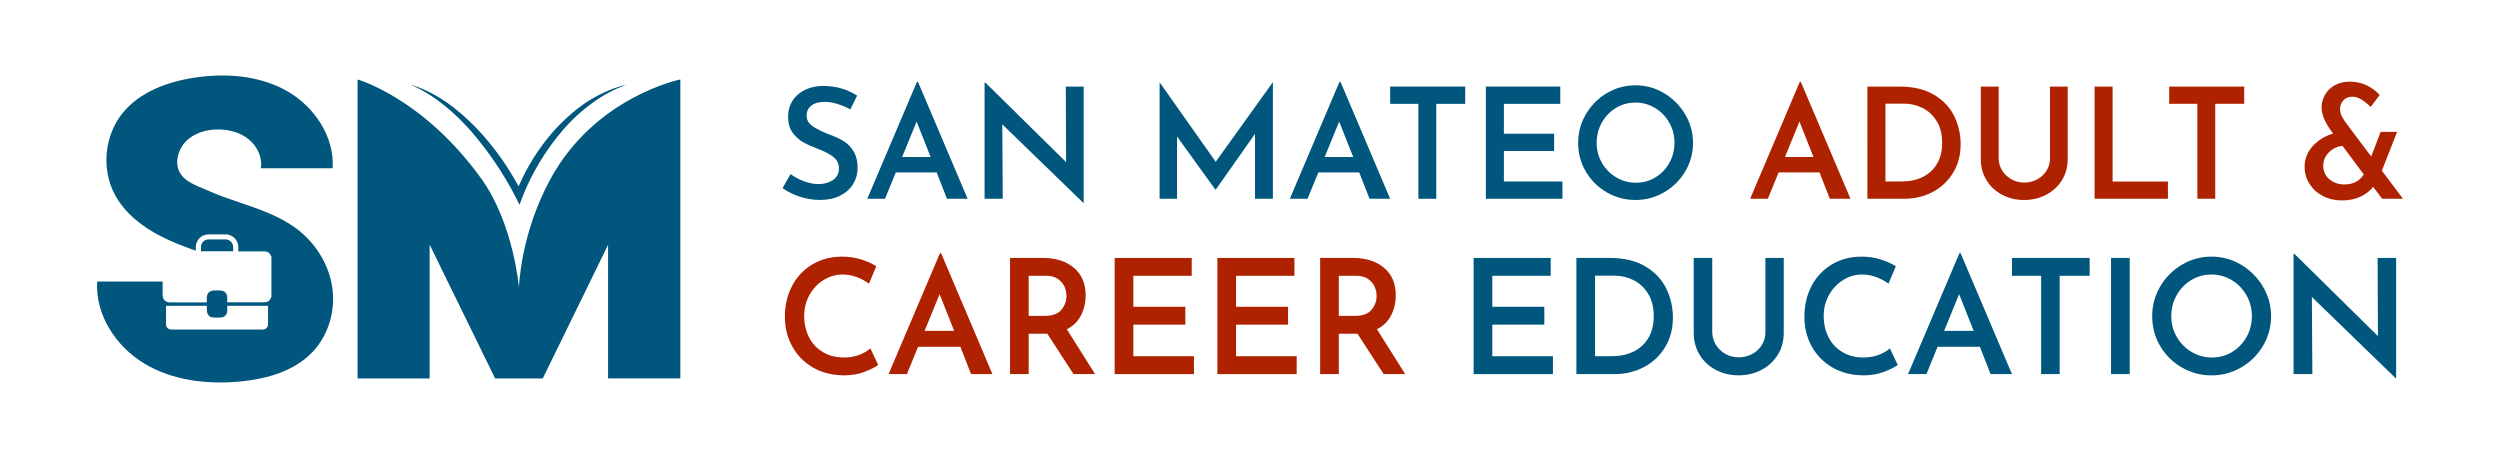 <?xml version="1.0" encoding="UTF-8"?> <!-- Generator: Adobe Illustrator 24.0.3, SVG Export Plug-In . SVG Version: 6.00 Build 0) --> <svg xmlns="http://www.w3.org/2000/svg" xmlns:xlink="http://www.w3.org/1999/xlink" version="1.1" id="Layer_1" x="0px" y="0px" viewBox="0 0 972 178" style="enable-background:new 0 0 972 178;" xml:space="preserve"> <style type="text/css"> .st0{fill:#00567D;} .st1{fill:#AF2200;} </style> <g> <g> <path class="st0" d="M213.95,69.71c-11.67,21.46-12.18,42.06-12.18,42.06s-2.09-24.75-14.47-42.06 c-22.57-31.56-48.28-38.81-48.28-38.81v116.24h28.02v-27.14V95.11l25.47,52.03h18.52l25.39-51.95v24.8v27.14h28.1V30.89 C264.52,30.89,231.44,37.53,213.95,69.71z"></path> <path class="st0" d="M183.51,51.42c3.26,3.86,6.39,7.84,9.18,12.06c2.81,4.18,5.48,8.55,7.7,13l1.58,3.16l1.26-3.31 c1.76-4.62,4.15-9.2,6.75-13.51c2.6-4.35,5.61-8.45,8.9-12.29c3.3-3.84,7.03-7.34,11.16-10.29c4.06-3.08,8.63-5.44,13.42-7.33 c-5.01,1.23-9.82,3.36-14.27,6.09c-4.42,2.77-8.44,6.18-12.06,9.95c-3.67,3.74-6.8,7.96-9.63,12.35 c-2.24,3.56-4.15,7.26-5.87,11.13c-2.02-3.65-4.17-7.18-6.54-10.58c-3-4.21-6.22-8.29-9.83-12.01c-3.6-3.72-7.49-7.18-11.73-10.15 c-4.3-2.87-8.91-5.33-13.85-6.77c4.68,2.09,9.03,4.76,12.95,7.98C176.59,44.03,180.2,47.59,183.51,51.42z"></path> <path class="st0" d="M90.65,95.89c-0.11-1.59-1.38-2.79-2.97-2.8c-2.2-0.02-4.4-0.01-6.6,0c-1.47,0.01-2.69,1.03-2.9,2.48 c-0.1,0.68-0.02,1.39-0.02,2.12c4.15,0,8.31,0,12.49,0C90.65,97.07,90.69,96.48,90.65,95.89z"></path> <path class="st0" d="M115.31,88.93c-6.81-5.11-15.01-7.76-22.96-10.48c-3.95-1.35-7.9-2.72-11.7-4.44 c-3.86-1.75-8.98-3.21-10.96-7.36c-1.81-3.78-0.28-8.65,2.41-11.51c3.23-3.44,8.17-4.86,12.88-4.81c4.22,0.04,8.54,1.21,11.8,3.9 c3.26,2.68,5.3,7.01,4.64,11.18c9.3,0,18.6,0,27.9,0c0.81-12.28-7.15-24.06-17.88-30.09c-10.73-6.03-23.71-6.97-35.88-5.12 c-10.47,1.59-21.17,5.5-27.85,13.71c-7.09,8.71-8.37,21.73-3.11,31.65c3.9,7.37,10.85,12.72,18.29,16.48 c4.27,2.15,8.73,3.84,13.24,5.45c0-0.5,0-0.98,0-1.45c0.02-2.71,2.21-4.9,4.91-4.91c2.23-0.01,4.46-0.01,6.69,0 c0.37,0,0.74,0.04,1.1,0.13c2.29,0.56,3.81,2.5,3.81,4.86c0,0.53,0,1.06,0,1.61c0.24,0,0.41,0,0.59,0c3.22,0,6.44-0.01,9.66,0 c1.09,0,1.88,0.54,2.38,1.5c0.11,0.2,0.17,0.43,0.26,0.64c0,3.2,0,6.39,0,9.59c0,1.98,0,3.96,0,5.94 c-0.02,0.03-0.05,0.06-0.07,0.1c-0.44,1.39-1.33,2.04-2.78,2.04c-0.37,0-0.74,0-1.12,0c-4.27,0-8.53,0-12.8,0 c-0.13,0-0.27-0.01-0.42-0.02c0-0.66,0.01-1.29,0-1.92c-0.02-1.32-0.88-2.44-2.19-2.6c-0.98-0.13-1.98-0.07-2.97-0.07 c-1.63-0.01-2.78,1.15-2.78,2.78c0,0.6,0,1.2,0,1.85c-0.16,0-0.28,0-0.4,0c-4.31,0-8.61,0-12.92,0c-0.4,0-0.8,0-1.2,0 c-1.38,0-2.43-1-2.59-2.33c-0.01-0.12-0.07-0.22-0.07-0.34c0-1.81,0-3.62,0-5.44c-8.48,0-16.95,0-25.43,0.01 c-0.83,12.87,7.27,25.24,18.32,31.89c11.05,6.64,24.55,8.2,37.38,6.96c10.35-1,21.1-4.05,28.2-11.65 c6.18-6.61,8.84-16.2,7.46-25.14C127.79,102.55,122.55,94.37,115.31,88.93z M104.21,119.31c0,2.24,0,4.49,0,6.73 c0,1.23-0.85,2.07-2.07,2.07c-11.85,0-23.7,0-35.55,0c-1.17,0-2.03-0.86-2.03-2.03c0-2.27,0-4.54,0-6.81c0-0.12,0-0.24,0-0.38 c1.03,0,2.05,0,3.08,0c4.25,0,8.5,0,12.78,0c0,0.58-0.01,1.17,0.01,1.75c0.01,0.33,0.03,0.67,0.13,0.97c0.32,1,1,1.7,2.04,1.8 c1.18,0.11,2.4,0.12,3.58,0c1.28-0.13,2.15-1.26,2.18-2.56c0.01-0.64,0-1.29,0-1.95c4.32,0,8.63,0,12.95,0c0.97,0,1.93,0,2.91,0 C104.21,119.04,104.21,119.18,104.21,119.31z"></path> </g> <g> <path class="st0" d="M320.61,39.59c-2.16,0-3.86,0.48-5.12,1.44c-1.26,0.96-1.89,2.28-1.89,3.95c0,1.64,0.79,3.01,2.37,4.1 c1.58,1.1,3.78,2.19,6.62,3.27c2.16,0.76,4,1.63,5.54,2.6c1.54,0.98,2.81,2.31,3.8,3.98c1,1.68,1.5,3.79,1.5,6.35 c0,2.32-0.58,4.41-1.74,6.29c-1.16,1.88-2.84,3.38-5.03,4.49c-2.2,1.12-4.79,1.68-7.79,1.68c-2.64,0-5.23-0.41-7.79-1.23 c-2.56-0.82-4.83-1.95-6.83-3.38l3.12-5.45c1.48,1.12,3.23,2.05,5.24,2.79c2.02,0.74,3.88,1.11,5.6,1.11 c2.12,0,3.97-0.51,5.57-1.53c1.6-1.02,2.4-2.59,2.4-4.7c0-1.68-0.67-3.08-2.01-4.19c-1.34-1.12-3.21-2.14-5.6-3.06 c-2.48-0.92-4.53-1.83-6.17-2.73c-1.64-0.9-3.05-2.16-4.22-3.77c-1.18-1.62-1.77-3.64-1.77-6.08c0-3.56,1.21-6.42,3.63-8.6 c2.42-2.18,5.6-3.34,9.56-3.51c2.88,0,5.4,0.33,7.58,0.99c2.18,0.66,4.2,1.59,6.08,2.78l-2.64,5.33 C326.86,40.57,323.53,39.59,320.61,39.59z"></path> <path class="st0" d="M364.17,67.03h-15.88l-4.19,10.24h-6.89l19.29-45.41h0.42l19.29,45.41h-8.03L364.17,67.03z M361.83,61.04 l-5.45-13.78l-5.63,13.78H361.83z"></path> <path class="st0" d="M421.33,33.66v45.18h-0.18l-31.46-30.5l0.18,28.94h-7.07V32.16h0.36l31.34,30.86l-0.12-29.36H421.33z"></path> <path class="st0" d="M494.9,32.1v45.18h-6.95V52.05l-15.28,21.69h-0.12l-14.92-20.67v24.21h-6.77V32.1h0.06l21.75,30.8l22.11-30.8 H494.9z"></path> <path class="st0" d="M528.46,67.03h-15.88l-4.2,10.24h-6.89l19.29-45.41h0.42l19.29,45.41h-8.03L528.46,67.03z M526.12,61.04 l-5.45-13.78l-5.63,13.78H526.12z"></path> <path class="st0" d="M569.68,33.66v6.71h-11.26v36.91h-6.95V40.37H540.5v-6.71H569.68z"></path> <path class="st0" d="M606.64,33.66v6.71h-21.93v11.62h19.53v6.71h-19.53v11.86h22.77v6.71H577.7V33.66H606.64z"></path> <path class="st0" d="M616.59,44.41c2-3.42,4.7-6.14,8.12-8.18c3.42-2.04,7.14-3.06,11.18-3.06c3.99,0,7.7,1.02,11.11,3.06 c3.41,2.04,6.14,4.77,8.18,8.21c2.04,3.43,3.06,7.13,3.06,11.08c0,4.03-1.01,7.75-3.03,11.14c-2.02,3.4-4.75,6.09-8.18,8.09 c-3.44,2-7.15,3-11.15,3c-4.04,0-7.76-0.99-11.18-2.97c-3.41-1.98-6.12-4.66-8.12-8.06c-2-3.39-3-7.13-3-11.2 C613.59,51.53,614.59,47.82,616.59,44.41z M622.82,63.31c1.36,2.36,3.21,4.24,5.54,5.63c2.34,1.4,4.9,2.1,7.7,2.1 c2.76,0,5.27-0.69,7.55-2.07c2.28-1.38,4.08-3.25,5.42-5.63c1.34-2.38,2.01-4.98,2.01-7.82c0-2.84-0.68-5.45-2.04-7.85 c-1.36-2.4-3.2-4.29-5.51-5.69c-2.32-1.4-4.85-2.1-7.61-2.1c-2.8,0-5.34,0.7-7.64,2.1s-4.11,3.29-5.45,5.69 c-1.34,2.4-2.01,5.01-2.01,7.85C620.78,58.36,621.46,60.96,622.82,63.31z"></path> <path class="st1" d="M707.42,67.03h-15.88l-4.19,10.24h-6.89l19.29-45.41h0.42l19.29,45.41h-8.03L707.42,67.03z M705.08,61.04 l-5.45-13.78L694,61.04H705.08z"></path> <path class="st1" d="M726.05,33.66h12.4c5.47,0,10,1.08,13.57,3.23c3.57,2.16,6.18,4.93,7.82,8.33c1.64,3.39,2.46,7.01,2.46,10.84 c0,4.23-0.99,7.96-2.97,11.17c-1.98,3.22-4.62,5.69-7.94,7.43c-3.32,1.74-6.93,2.61-10.85,2.61h-14.5V33.66z M739.29,70.56 c3.12,0,5.86-0.58,8.24-1.74c2.38-1.16,4.23-2.87,5.57-5.12c1.34-2.26,2.01-4.96,2.01-8.12c0-3.43-0.73-6.3-2.19-8.6 c-1.46-2.3-3.32-3.98-5.57-5.06c-2.26-1.08-4.58-1.62-6.98-1.62h-7.31v30.26H739.29z"></path> <path class="st1" d="M778.42,66.25c0.88,1.44,2.08,2.59,3.59,3.44c1.52,0.86,3.18,1.29,4.97,1.29c1.88,0,3.58-0.42,5.12-1.26 c1.54-0.84,2.75-1.98,3.62-3.41c0.88-1.44,1.32-3.02,1.32-4.73V33.66h6.89v28.1c0,3.11-0.75,5.88-2.25,8.3s-3.55,4.3-6.14,5.66 c-2.6,1.36-5.45,2.04-8.57,2.04s-5.96-0.68-8.54-2.04c-2.58-1.36-4.6-3.25-6.08-5.66s-2.22-5.18-2.22-8.3v-28.1h6.95v27.92 C777.1,63.25,777.54,64.81,778.42,66.25z"></path> <path class="st1" d="M821.38,33.66v36.91h21.51v6.71h-28.52V33.66H821.38z"></path> <path class="st1" d="M872.55,33.66v6.71h-11.26v36.91h-6.95V40.37h-10.96v-6.71H872.55z"></path> <path class="st1" d="M926.17,77.27l-3.48-4.61c-1.28,1.6-2.94,2.88-5,3.83c-2.06,0.96-4.44,1.44-7.16,1.44 c-2.72,0-5.17-0.57-7.37-1.71c-2.2-1.14-3.94-2.71-5.21-4.7c-1.28-2-1.92-4.23-1.92-6.71c0-3.03,1.06-5.71,3.18-8.03 c2.12-2.32,4.75-3.93,7.91-4.85l-1.2-1.62c-2.2-3.24-3.3-6.07-3.3-8.51c0-1.68,0.43-3.29,1.29-4.85c0.86-1.56,2.12-2.82,3.78-3.77 c1.66-0.96,3.62-1.44,5.9-1.44c2.4,0,4.6,0.49,6.62,1.47c2.02,0.98,3.69,2.23,5,3.74l-3.47,4.61c-1.36-1.28-2.61-2.26-3.74-2.94 c-1.14-0.68-2.23-1.02-3.27-1.02c-1.52,0-2.72,0.46-3.59,1.38c-0.88,0.92-1.32,2.06-1.32,3.41c0,1.16,0.32,2.27,0.96,3.33 c0.64,1.06,0.98,1.61,1.02,1.65l10.13,13.48l3.66-9.59h6.41l-5.93,15.1l8.21,10.9H926.17z M919.04,67.81l-8.27-11.08 c-2.08,0.2-3.85,1.04-5.3,2.52c-1.46,1.48-2.19,3.22-2.19,5.21c0,2.12,0.79,3.86,2.37,5.21c1.58,1.36,3.53,2.04,5.84,2.04 C914.92,71.7,917.44,70.4,919.04,67.81z"></path> <path class="st1" d="M335.95,144.63c-2.34,0.87-4.89,1.3-7.66,1.3c-4.67,0-8.76-1.02-12.25-3.07c-3.5-2.05-6.18-4.8-8.06-8.25 c-1.88-3.45-2.82-7.25-2.82-11.38c0-4.51,0.94-8.54,2.82-12.1c1.88-3.56,4.51-6.34,7.88-8.34c3.37-2,7.21-3.01,11.51-3.01 c2.65,0,5.1,0.35,7.35,1.06c2.25,0.7,4.25,1.59,5.99,2.67l-2.85,6.76c-3.35-2.36-6.76-3.54-10.24-3.54 c-2.65,0-5.12,0.71-7.41,2.14c-2.3,1.43-4.13,3.37-5.49,5.83c-1.36,2.46-2.05,5.16-2.05,8.1c0,3.1,0.63,5.88,1.89,8.34 c1.26,2.46,3.06,4.38,5.4,5.77c2.34,1.39,5.03,2.08,8.1,2.08c2.19,0,4.17-0.33,5.92-0.99c1.76-0.66,3.24-1.51,4.43-2.54l3.04,6.45 C340.12,142.86,338.29,143.76,335.95,144.63z"></path> <path class="st1" d="M373.39,134.83h-16.44l-4.34,10.61h-7.13l19.98-47.02h0.43l19.97,47.02h-8.31L373.39,134.83z M370.97,128.63 l-5.65-14.27l-5.83,14.27H370.97z"></path> <path class="st1" d="M417.37,145.44l-10.17-15.69h-0.74h-6.51v15.69h-7.26v-45.16h12.72c5.04,0,9.09,1.28,12.13,3.85 c3.04,2.56,4.56,6.12,4.56,10.67c0,2.77-0.59,5.35-1.77,7.72c-1.18,2.38-3.03,4.21-5.55,5.49l10.98,17.43H417.37z M399.94,122.8 h6.45c2.89,0,4.99-0.8,6.3-2.39c1.3-1.59,1.95-3.38,1.95-5.37c0-1.16-0.25-2.33-0.74-3.51c-0.5-1.18-1.34-2.19-2.54-3.04 c-1.2-0.85-2.77-1.27-4.71-1.27h-6.7V122.8z"></path> <path class="st1" d="M463.34,100.28v6.95h-22.7v12.04h20.22v6.95h-20.22v12.28h23.57v6.95h-30.83v-45.16H463.34z"></path> <path class="st1" d="M503.28,100.28v6.95h-22.7v12.04h20.22v6.95h-20.22v12.28h23.57v6.95h-30.83v-45.16H503.28z"></path> <path class="st1" d="M537.96,145.44l-10.17-15.69h-0.75h-6.51v15.69h-7.26v-45.16h12.72c5.04,0,9.09,1.28,12.13,3.85 c3.04,2.56,4.56,6.12,4.56,10.67c0,2.77-0.59,5.35-1.77,7.72c-1.18,2.38-3.03,4.21-5.55,5.49l10.98,17.43H537.96z M520.53,122.8 h6.45c2.89,0,4.99-0.8,6.3-2.39s1.95-3.38,1.95-5.37c0-1.16-0.25-2.33-0.75-3.51c-0.49-1.18-1.34-2.19-2.54-3.04 c-1.2-0.85-2.77-1.27-4.71-1.27h-6.7V122.8z"></path> <path class="st0" d="M602.91,100.28v6.95h-22.7v12.04h20.22v6.95h-20.22v12.28h23.57v6.95h-30.83v-45.16H602.91z"></path> <path class="st0" d="M612.9,100.28h12.84c5.67,0,10.35,1.12,14.05,3.35c3.7,2.23,6.4,5.11,8.09,8.62 c1.7,3.52,2.54,7.26,2.54,11.23c0,4.39-1.02,8.24-3.07,11.57c-2.05,3.33-4.79,5.89-8.22,7.69c-3.43,1.8-7.18,2.7-11.23,2.7H612.9 V100.28z M626.6,138.49c3.23,0,6.07-0.6,8.53-1.8c2.46-1.2,4.38-2.97,5.77-5.3c1.38-2.34,2.08-5.14,2.08-8.41 c0-3.56-0.75-6.52-2.26-8.9c-1.51-2.38-3.43-4.12-5.77-5.24c-2.34-1.12-4.75-1.67-7.23-1.67h-7.57v31.33H626.6z"></path> <path class="st0" d="M667.11,134.03c0.91,1.49,2.15,2.68,3.72,3.57c1.57,0.89,3.29,1.33,5.15,1.33c1.94,0,3.71-0.44,5.3-1.3 c1.59-0.87,2.84-2.05,3.75-3.54c0.91-1.49,1.36-3.12,1.36-4.9v-28.91h7.13v29.09c0,3.23-0.77,6.09-2.33,8.59s-3.67,4.46-6.36,5.86 c-2.69,1.41-5.65,2.11-8.87,2.11c-3.23,0-6.17-0.7-8.84-2.11c-2.67-1.41-4.77-3.36-6.3-5.86c-1.53-2.5-2.3-5.37-2.3-8.59v-29.09 h7.2v28.91C665.75,130.92,666.2,132.54,667.11,134.03z"></path> <path class="st0" d="M732.34,144.63c-2.34,0.87-4.89,1.3-7.66,1.3c-4.67,0-8.76-1.02-12.25-3.07c-3.5-2.05-6.18-4.8-8.06-8.25 c-1.88-3.45-2.82-7.25-2.82-11.38c0-4.51,0.94-8.54,2.82-12.1c1.88-3.56,4.51-6.34,7.88-8.34c3.37-2,7.21-3.01,11.51-3.01 c2.65,0,5.1,0.35,7.35,1.06s4.25,1.59,5.99,2.67l-2.85,6.76c-3.35-2.36-6.76-3.54-10.24-3.54c-2.65,0-5.12,0.71-7.41,2.14 s-4.12,3.37-5.49,5.83c-1.36,2.46-2.05,5.16-2.05,8.1c0,3.1,0.63,5.88,1.89,8.34c1.26,2.46,3.06,4.38,5.4,5.77 c2.34,1.39,5.03,2.08,8.09,2.08c2.19,0,4.17-0.33,5.93-0.99c1.76-0.66,3.24-1.51,4.43-2.54l3.04,6.45 C736.51,142.86,734.68,143.76,732.34,144.63z"></path> <path class="st0" d="M769.78,134.83h-16.44L749,145.44h-7.14l19.98-47.02h0.43l19.97,47.02h-8.31L769.78,134.83z M767.36,128.63 l-5.65-14.27l-5.83,14.27H767.36z"></path> <path class="st0" d="M812.46,100.28v6.95H800.8v38.21h-7.2v-38.21h-11.35v-6.95H812.46z"></path> <path class="st0" d="M828.03,100.28v45.16h-7.26v-45.16H828.03z"></path> <path class="st0" d="M839.87,111.41c2.07-3.54,4.87-6.36,8.41-8.47c3.54-2.11,7.39-3.16,11.57-3.16c4.13,0,7.97,1.06,11.51,3.16 c3.54,2.11,6.36,4.94,8.47,8.5c2.11,3.56,3.16,7.38,3.16,11.48c0,4.18-1.04,8.02-3.13,11.54c-2.09,3.52-4.91,6.31-8.47,8.38 c-3.56,2.07-7.4,3.1-11.54,3.1c-4.18,0-8.03-1.02-11.57-3.07c-3.54-2.05-6.34-4.83-8.41-8.34c-2.07-3.51-3.1-7.38-3.1-11.6 C836.77,118.79,837.81,114.95,839.87,111.41z M846.32,130.99c1.41,2.44,3.32,4.38,5.74,5.83c2.42,1.45,5.08,2.17,7.97,2.17 c2.85,0,5.46-0.71,7.81-2.14c2.36-1.43,4.23-3.37,5.61-5.83c1.39-2.46,2.08-5.16,2.08-8.09s-0.7-5.65-2.11-8.13 c-1.41-2.48-3.31-4.44-5.71-5.89c-2.4-1.45-5.02-2.17-7.88-2.17c-2.9,0-5.53,0.72-7.91,2.17c-2.38,1.45-4.26,3.41-5.65,5.89 c-1.39,2.48-2.08,5.19-2.08,8.13S844.92,128.55,846.32,130.99z"></path> <path class="st0" d="M931.62,100.28v46.77h-0.19l-32.57-31.58l0.19,29.96h-7.32V98.73h0.37l32.44,31.95l-0.12-30.4H931.62z"></path> </g> </g> </svg> 